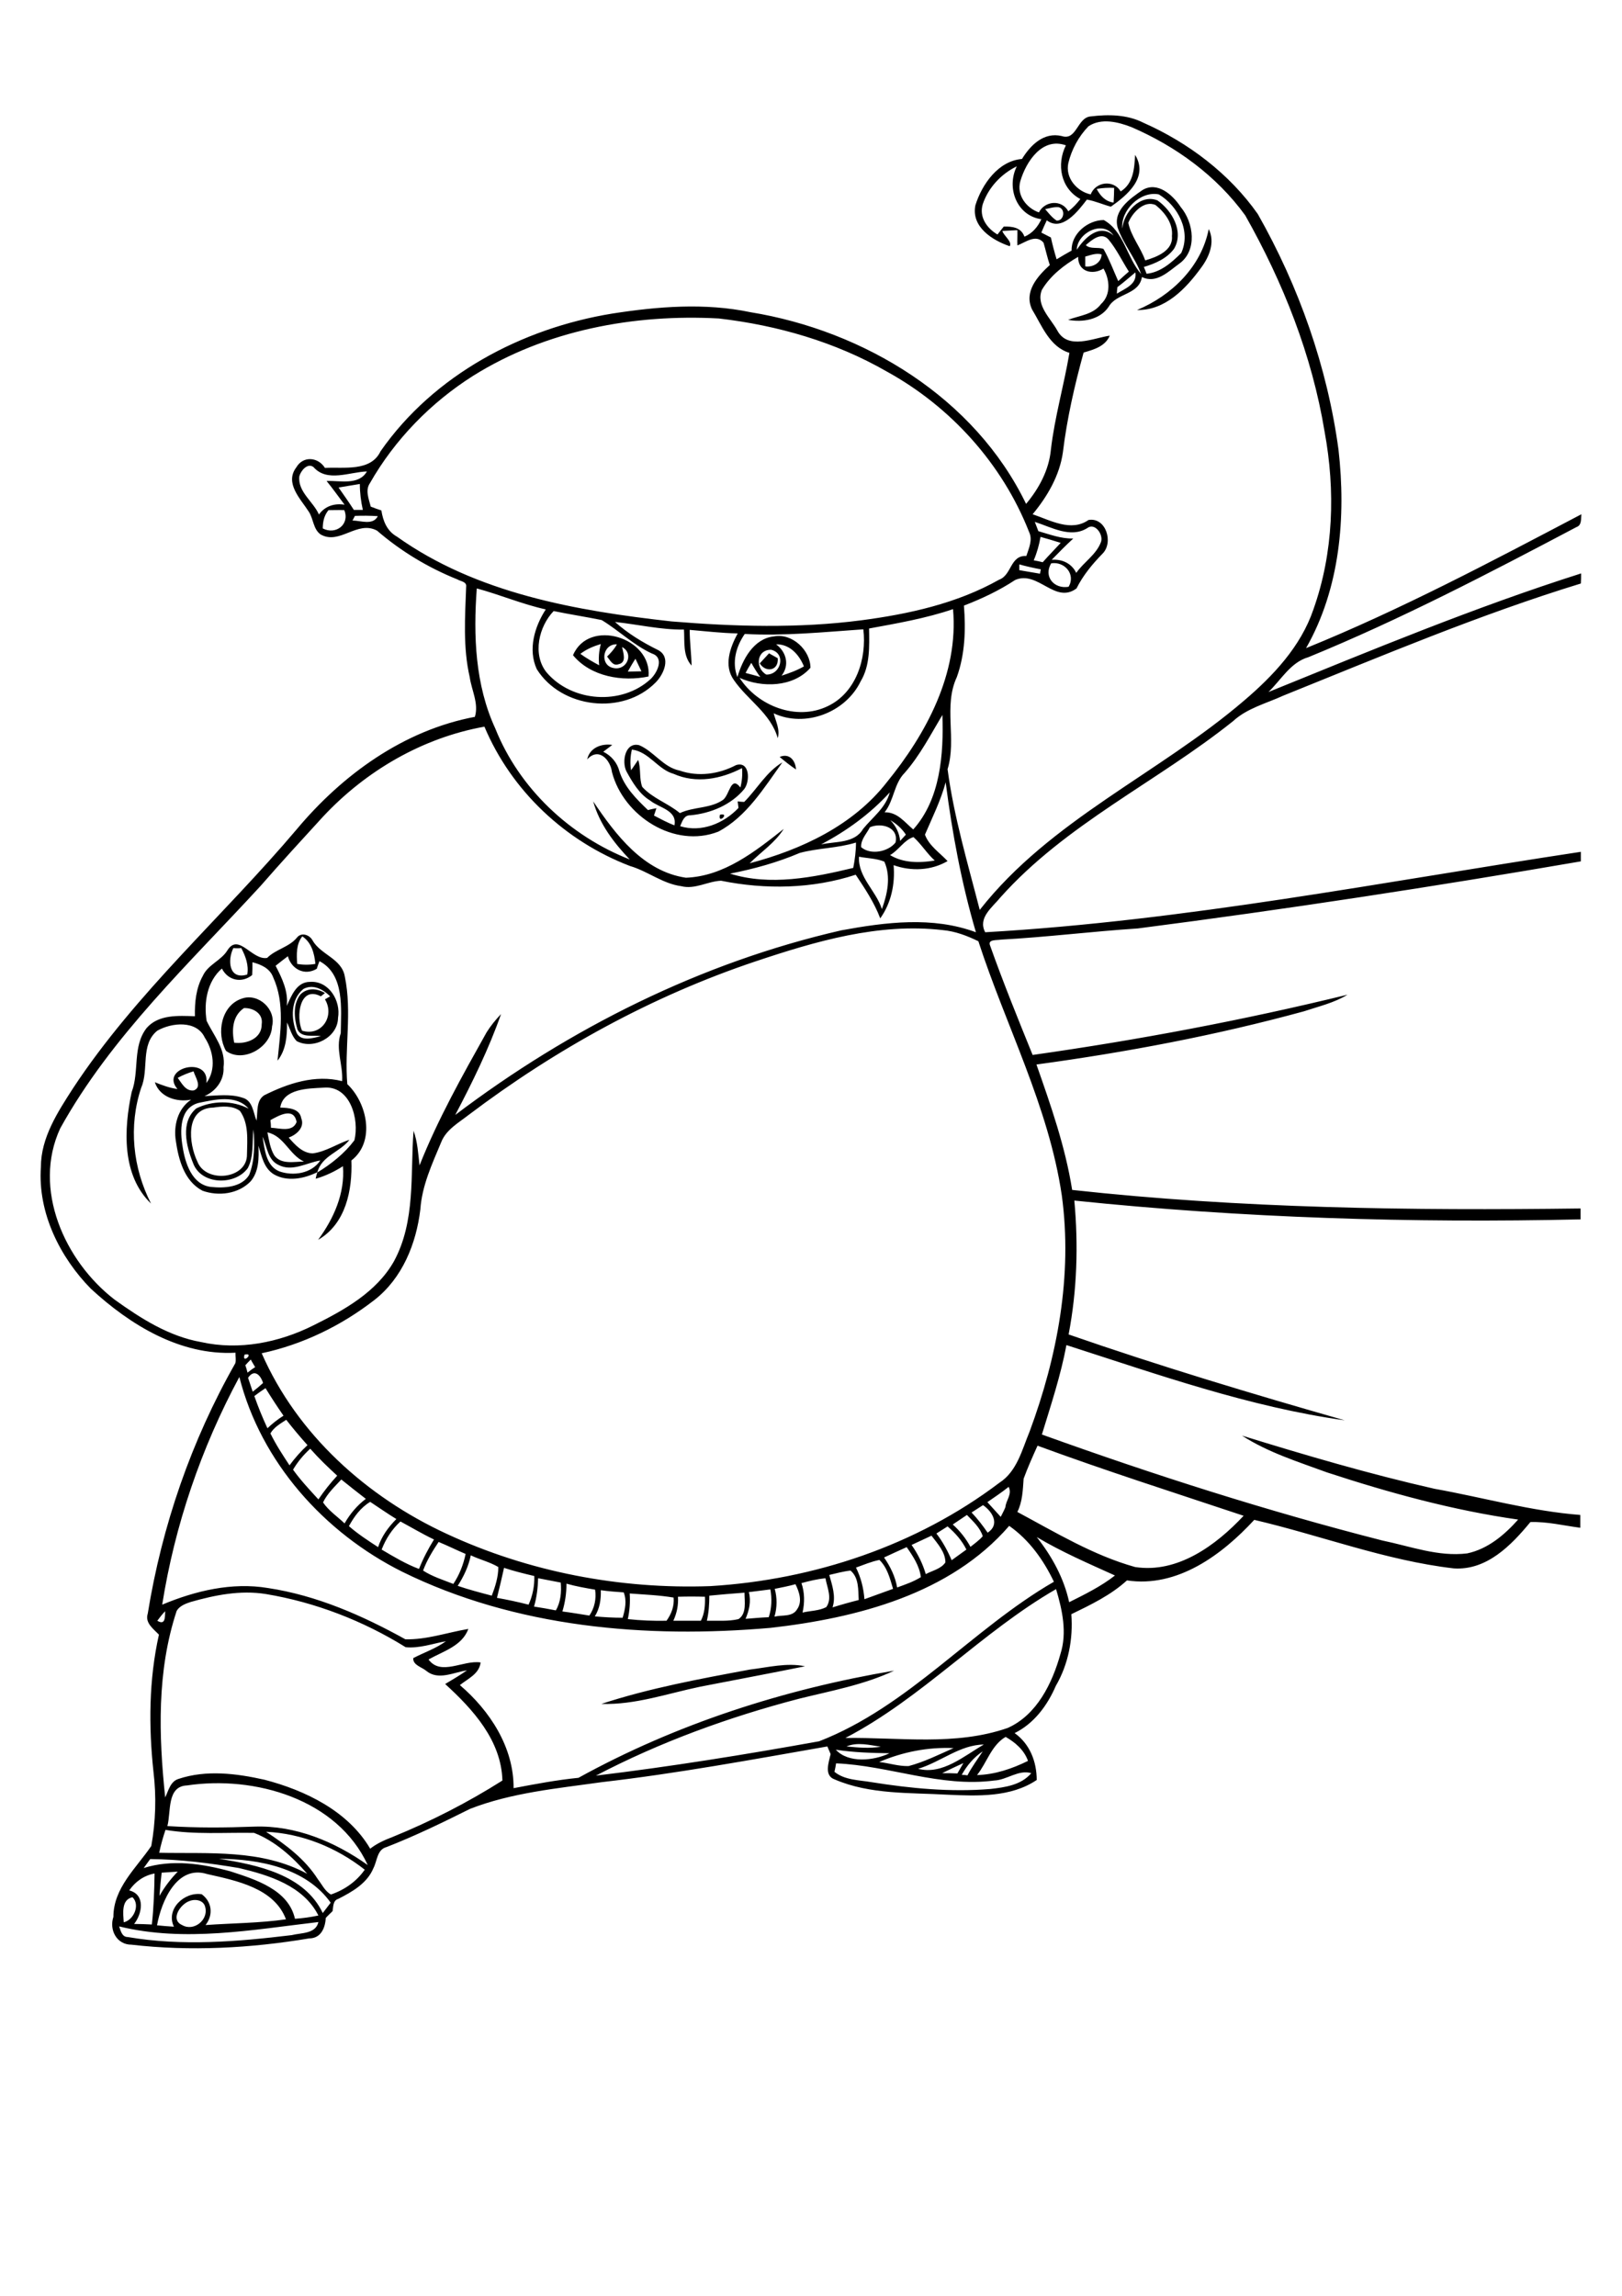 <?xml version="1.0" encoding="utf-8"?>
<!-- Generator: Adobe Illustrator 21.0.2, SVG Export Plug-In . SVG Version: 6.00 Build 0)  -->
<svg version="1.2" baseProfile="tiny" id="Layer_1" xmlns="http://www.w3.org/2000/svg" xmlns:xlink="http://www.w3.org/1999/xlink"
	 x="0px" y="0px" viewBox="0 0 595 842" overflow="scroll" xml:space="preserve">
<g>
	<path d="M275.1,612.3c6.7-0.8,13.5-2.6,20.2-1.2c-12.8,2.6-25.7,5-38.5,7.5c-12,2.5-23.8,6.7-36.2,6.3
		C238.3,619.1,256.8,615.7,275.1,612.3 M85.9,382.4c4.5,0.6,10.2-1.5,10.1-6.8c0.6-3.9-3.1-6-6.5-5.9
		C85.2,372.6,85,377.8,85.9,382.4 M88.8,366.2c6-2.1,12.6,4,11,10.2c-0.3,7.7-10.6,13.6-16.9,9C79.3,379,81.1,368.7,88.8,366.2
		 M96.3,416.9c0.8,4.5,1.2,10.7,6.2,12.7c5.1,1.8,11.8,0.8,15-4c-5,0.8-10.3,4.3-15.4,1.6C98.1,425.3,98,420.4,96.3,416.9
		 M98.1,415.3c0.6,2.9,1,5.9,2.5,8.4c2.5,3.5,7.3,2.3,10.9,2.3C106.1,423.5,104.2,416.6,98.1,415.3 M99.2,410.8
		c0.1,0.7,0.2,2.1,0.2,2.8c3.1,0.1,7.9,1.8,9.4-2.1C107.8,405.9,102.3,409.1,99.2,410.8 M78.3,406.2c-10.5,0.2-9.1,13.1-5.9,19.8
		c3.1,8.1,18.4,6.5,18.2-2.7c0.1-5.3,0.7-11.3-2.6-15.9C85.2,405.4,81.5,405.7,78.3,406.2 M72.8,404.5c-7,1.9-6.8,10.3-5.8,16.1
		c0.9,5.9,3.4,13.9,10.4,14.7c4.8,0.5,11.2,0.2,14-4.4c2.1-5.3,2-11.2,1.6-16.7c-0.6,4.7,0.2,9.8-2.1,14.2
		c-4.7,6.5-17.2,6.2-20.1-1.9c-2.5-6.2-4.7-15,1.2-20c5.9-2.9,13.3-3,19.2,0.1C86.6,401.3,78.7,403.3,72.8,404.5 M102.8,406.2
		c3,0.1,7.1,0.3,7.7,3.9c1.4,3.4-1.8,6.1-4.6,7.1c2.3,2.6,5,5.7,8.8,5.8c4.8-0.6,8.9-3.5,13.5-5c-3.5,4.6-10.2,5.8-11.8,12
		c5.1-3.1,10-7,13.6-11.8c1.9-7.6-1.5-20.3-11.4-19.3C113.1,399.2,103.9,399.2,102.8,406.2 M65.2,395.3c1.5,2,2.9,5,5.9,4.6
		c3.2-1.2,0.5-4.9-0.1-7C69,393.5,67,394.3,65.2,395.3 M111.3,362.7c-4.7,3.8-4.6,10.9-2.5,16.1c1.6,3.3,6.1,1.9,8.9,1.2
		c-2.8-0.5-7.1,0.8-8.6-2.5c-1.2-4.1-1.7-9.2,1.1-12.8c2.5-2.5,6.1-2.3,9-0.5c-0.5,0.4-1,0.8-1.5,1.2c-7.8-4.1-9.2,7.5-6.9,12.6
		c7.2,2.2,12.1-5.4,8.4-11.5c0.5-0.3,1.4-0.8,1.9-1.1C118.5,362.8,114.8,360.8,111.3,362.7 M101.1,354.2c2.4,4.6,4.7,9.4,4.1,14.7
		c1.7-3.7,3.6-8.8,8.5-8.8c6.9-0.5,11.4,6.9,10.3,13.2c-0.1,7.2-9.1,11.8-15.2,8.5c-1.8-1.9-2.4-4.5-3.5-6.8c0,4.9-0.3,10-3.5,14
		c1-10.1,2.8-21-1.6-30.6c-1.2-3.3-4.5-4.7-7.6-5.5c0,1.6,0,3.1-0.1,4.7c-3.8,3.1-8.9,2-11.1-2.4c-5.4,4.7-6.7,12.4-5.6,19.2
		c2.6,5.4,7.1,10.5,6.2,17c0.3,4.7-2.8,8.8-7,10.6c4.7-0.2,9.5-0.9,14,0.6c3.7,1,3.9,5.4,5.1,8.4c0.5-3.2-0.2-7.3,2.8-9.3
		c8.8-4.4,18.7-7.7,28.6-5.2c0.4-6-2.5-11.7-0.5-17.6c0.1-8.9,1.5-21.5-7.8-26.4c-0.3,0.7-0.8,2.1-1,2.8c-4.5,2.7-9.3,0.1-10.6-4.6
		C104.1,351.8,102.6,353,101.1,354.2 M85.6,347.7c-2.2,4.4-1.7,11.8,5.1,9.7c0.6-3.4-0.6-6.7-2.2-9.7
		C87.8,347.8,86.3,347.8,85.6,347.7 M110.9,343.4c-2.3,2.9-2.1,6.6-1.9,10.1c2.2,0.4,4.5,0.4,6.7,0
		C115.3,349.6,114.3,345.7,110.9,343.4 M108.9,343.9c1.6-2.1,4.6-1.1,5.7,0.9c3,5.4,10.8,6.7,11.9,13.4c2.7,13-0.2,26.3,0.9,39.4
		c7.3,6.9,10.4,21.1,1.5,28c0.4,10.8-2,23.2-12.2,29.1c5.7-7.8,9.9-17,9.1-27c-3.1,2-6.5,3.6-10,4.6c0.1-0.6,0.4-1.8,0.6-2.4
		c-4.9,2.4-11,3.6-15.9,0.8c-3.7-2.2-4.5-6.7-5.7-10.5c0.2,4.5,0.2,9.5-2.9,13.1c-4.5,4.6-11.7,5.5-17.6,3.4
		c-6.7-3.5-8.8-11.4-9.8-18.3c-0.9-5.6,0.7-11.8,5.6-15.1c-5.3,1-11.5-0.9-13.3-6.4c2.7,1.1,5.4,2.1,8.3,2.5
		c-6.7-7.8,11.9-12.4,10.6-2.2c3.7-5,2.6-11.8-0.6-16.7c-3-6.4-12.1-5.5-17.4-2.5c-6.3,5.1-3,14.2-5.9,20.9
		c-4.7,14.1-3.1,29.4,3.6,42.5c-10.8-10.4-10-27.3-7.1-40.9c2.9-7.6,0.2-16.7,5.5-23.5c4.4-5,11.6-4.5,17.7-4.3
		c-0.1-5.1,0.4-10.3,2.9-14.8c1.9-4.2,6.8-5.6,9.1-9.5c4.1-6.3,9,3.9,14.5,2.9C101.2,348.1,106,347.4,108.9,343.9 M264.1,298.8
		C268,297.9,263.2,302.6,264.1,298.8 M286,277.6c3.6-1.5,5.8,1.3,6,4.6C289.9,280.8,287.9,279.2,286,277.6 M231.8,274.9
		c-0.6,2.5-0.7,5.1-0.3,7.6c0.6-0.9,1.9-2.8,2.6-3.8c1.1,3.2,0.3,6.8,1.5,9.9c3.8,4.2,9.5,6,13.8,9.6c5.1-2.4,11.2-1.6,15.9-4.9
		c2.4-2,2.8-9,6.3-4.5c0.6-2.3,0.8-4.7,0.6-7.1c-7.7,4-16.8,5.8-25.1,2.1C241.3,282.2,238.1,275.7,231.8,274.9 M215.4,278.5
		c0.9-4.3,5.3-5.9,9.2-5.3c-1.1,0.8-2.2,1.7-3.3,2.5c2.9,1.4,5.1,4,5.9,7.1c1.8,5.8,6.2,10.2,10.5,14.3c1-0.3,2.1-0.5,3.1-0.7
		c-0.3,0.9-0.6,1.8-0.9,2.7c2.5,1.3,4.9,2.6,7.5,3.6c1.1-5.6-5.6-6.4-8.9-9.1c-4-2.4-6.5-6.7-8.7-10.7c-1.8-3.5-0.5-10.9,4.7-9.6
		c5.4,2.3,8.8,8.1,14.8,9.3c6.9,2.4,14.4,1.3,20.7-2c5.1-1.6,5.2,6,3,8.8c-4.8,5.8-12.3,8.9-19.7,9.6c-2.4-0.1-3,2.2-3.8,4
		c7.8,2.4,16-1,21.4-6.7c-0.1-0.8-0.2-1.6-0.3-2.4c0.8,0.1,1.6,0.2,2.4,0.2c4.7-4.7,8.1-11,14-14.5c-6.7,9.3-13.1,19.9-23.5,25.4
		c-16.1,6.3-34.8-5.7-39-21.8C223.9,278.6,219.6,273.9,215.4,278.5 M278.7,243.3c1.1-1.2,2.2-2.4,3.4-3.7c1.1,0.6,2.1,1.2,3.2,1.8
		C285.7,246,280.9,246.8,278.7,243.3 M230.3,246.3c1.7,0,3.3-0.1,5-0.1c-0.7-1.5-1.5-3.1-2.2-4.6
		C232.1,243.1,231.2,244.7,230.3,246.3 M225.1,245c4.8,1,7.6-5.3,3.1-7.7c0.4,2.1,1.8,5.7-1.3,6.3c-2.1,0.8-3.1-1.5-4.2-2.8
		c1.4-1.4,2.7-2.8,3.6-4.5C220.9,236.1,219.9,244.1,225.1,245 M212.9,239.8c2.2,1.6,4.5,2.9,6.9,4.2c-0.3-2.6-0.1-5.2,0.6-7.8
		C217.7,237,215.1,238.1,212.9,239.8 M210.2,240.3c5.8-13.7,29-6.5,27.7,7.8C228.4,250.1,216.7,248.2,210.2,240.3 M443.4,84
		c2.4,4.8,0.2,10.2-2.8,14.2c-5.6,7.7-13.2,15.7-23.5,15.5C429.8,108.4,440.7,97.8,443.4,84 M43.7,706.5c0.6,1.6,1,3.9,3.2,3.9
		c19.9,3.4,40.2,1.7,60.1-0.7c3.5-0.9,8.8-0.4,9.8-4.8C92.7,707.7,67.8,712.4,43.7,706.5 M69.5,697.2c-3.3,1.1-7.2,6.8-2.7,8.8
		c4.3,2.5,9.7-1.9,8.5-6.5C74.8,696.9,71.7,696.3,69.5,697.2 M45.4,705c3.7-0.9,6.1-6.4,3.2-9.2C44.4,696.7,45.2,701.8,45.4,705
		 M47.4,693.3c6,1.5,4.8,8.5,1.8,12.3c2.2,0,4.3,0.1,6.5,0.2c0.7-6.2,0.9-12.5,1-18.7C52.8,687.8,49.6,690.1,47.4,693.3 M57.6,706.1
		c2.1,0.2,4.2,0.4,6.2,0.5c-3.1-6.4,3.8-12.9,10.2-11.9c3.8,2.8,4.3,7.6,1.4,11.3c9.9-0.7,19.7-0.7,29.5-2.1
		c-4.3-11.5-18.3-14.2-28.9-16.6C64.9,683.8,59.2,697.3,57.6,706.1 M59.3,686.8c-0.3,2.8-0.6,5.6-0.8,8.5c1.8-3.2,4.1-6.2,6.7-8.9
		C63.3,686.5,61.3,686.7,59.3,686.8 M80.3,681.7c14.1,2.2,31.4,5.8,38.1,19.9c1-1.3,1.9-2.5,2.9-3.8C112.2,685,95,681.8,80.3,681.7
		 M55.1,681.8c-0.8,1.1-1.6,2.2-2.4,3.3c10.4-3.3,21.5-1.6,31.8,1.2c9.2,3,21.3,6.7,23.7,17.4c2.9-0.2,5.8-0.6,8.6-1.2
		c-5.5-10.9-18.1-14.8-29.1-17.4C77,683.3,66.1,681.9,55.1,681.8 M97.6,671.8c7.2,4.7,14.3,10,19,17.4c1.5,1.9,2.6,4.4,4.8,5.6
		c5-1.7,9.4-4.8,12.4-9.1C123.5,677.6,110.8,672.4,97.6,671.8 M60.7,671.1c-0.9,2.7-1.7,5.5-2.3,8.4c18.3,0.4,37.5-1.4,54.3,7.7
		c-5.4-6.2-11.8-12-19.5-15C82.4,672,71.5,672.9,60.7,671.1 M68.6,654.8c-7.5,0.3-5.8,9.7-7.2,14.9c10.7,0.7,21.3,0.6,32,0.2
		c15-0.5,29.4,5.5,41.5,14.1C123.7,659.7,93.3,651.1,68.6,654.8 M345.6,650.3c1.9,0,3.7,0,5.6,0.1c0.7-1.3,1.5-2.5,2.2-3.8
		C350.8,647.8,348.2,649,345.6,650.3 M306.7,646.7c-0.1,0.8-0.4,2.3-0.6,3.1c3.8,3.1,9,3,13.6,3.8c14.4,2.3,29,3.7,43.6,2.5
		c5.3-0.6,11.3-1.4,15-5.8c-4.7-1.4-8.9,2.5-13.6,2.7C345,655.6,326.1,647.5,306.7,646.7 M352.8,650.9c0.5,0,1.6,0.1,2.1,0.2
		c1.6-3.1,3.7-5.9,5.6-8.8C357.2,644.5,354.7,647.5,352.8,650.9 M306.6,641.7c4.6,5,13.8,4.1,19.7,1.3
		C319.7,642.9,313.1,642.7,306.6,641.7 M322.5,646.2c3.6,0.4,7.1,1.6,10.8,1.5c5.7-1.5,11.1-4.2,16.5-6.6
		C340.3,640.7,331.2,642.5,322.5,646.2 M336.8,648.7c8.9,2.3,16.8-4.7,24.1-8.9C352.1,639.9,345.1,646.2,336.8,648.7 M310.5,640.5
		c4.2,0.4,8.4,0.8,12.6,0.1C319,640,314.6,638.8,310.5,640.5 M358.4,651c6.6-0.2,12.8-2.3,18.7-5.2c-1.4-4-4.7-6.8-8.2-8.8
		C363.7,640,362,646.5,358.4,651 M57.7,594.4c3,1.8,2.8-1.3,2.9-3.5C59.5,592,58.6,593.2,57.7,594.4 M248.7,585.6
		c0.2,3-0.4,6-1.7,8.8c3.4,0,6.7,0,10.1,0c1.4-2.7,1.6-5.8,1.5-8.8C255.3,585.5,252,585.5,248.7,585.6 M260.2,585.2
		c0,3.1-0.2,6.2-0.9,9.2c3.9-0.1,7.8,0.3,11.6-0.6c3.1-2,2.2-6.5,2.2-9.7C268.8,584.4,264.5,584.8,260.2,585.2 M231,584.4
		c0.2,3.1,0,6.3-0.7,9.4c4.7,0.5,9.5,0.7,14.2,0.6c1.8-2.5,2.9-5.4,2.6-8.5C241.7,585,236.3,584.8,231,584.4 M70,587.5
		c-1.9,0.6-4.2,1.5-5.2,3.3c-7.3,22.1-6.6,45.6-4.2,68.4c1.2-2.5,1.9-5.9,4.9-6.8c10.2-3.4,21.2-2,31.5,0.3
		c15,3.9,30.7,11.5,38.8,25.3c2.4-1.9,5.3-3.2,8.2-4.3c14-5.7,27.5-12.6,40.3-20.7c-0.4-14.7-10.8-26.1-21-35.4c2.7-1.6,5.4-3.2,8-5
		c-4.9,0.7-10.5,3.8-14.9,0.2c-1.6-1.4-5-2.1-4.8-4.7c4-2.1,8.3-3.5,12-6.2c-4.9,0.9-9.8,2.7-14.8,2.2
		c-15.6-9.7-33.2-16.5-51.3-19.5C88.1,583.1,78.8,585,70,587.5 M310.1,637.4c19.8-0.3,40.4,3,59.6-3.7c10.7-4.8,16.3-16.4,19.3-27.1
		c2.5-7.8,0.7-16.1-1.6-23.8C360,598.6,338.3,622.7,310.1,637.4 M274.7,583.9c0.9,3.4,0.1,6.7-1.2,9.8c2.8-0.2,5.7-0.5,8.5-0.6
		c1.1-3.3,1.2-6.8,0.6-10.2C280,583.2,277.4,583.6,274.7,583.9 M220.4,583.2c0.1,3.4-0.4,6.7-2.2,9.6c3.4,0.3,6.8,0.5,10.2,0.5
		c0.9-3,1.6-6.2,0.4-9.3C226,583.8,223.2,583.6,220.4,583.2 M284.2,582.7c0.9,3.3,0.9,6.8-0.1,10.2c2.8-0.7,6.6,0.2,8.3-2.7
		c2-2.8,0.8-6.4-0.6-9.2C289.3,581.7,286.7,582.2,284.2,582.7 M207.8,580.8c0,3.5-0.5,6.9-1.5,10.2c3.3,0.4,6.6,1,9.9,1.5
		c1.9-2.8,2.6-6.1,2.1-9.5C214.8,582.4,211.3,581.8,207.8,580.8 M294,580.6c1.2,3.5,1.2,7.2,0.4,10.8c2.9-0.7,6-0.6,8.7-2
		c2.3-3.2,0.3-7.2-0.3-10.6C299.9,579.1,296.9,579.8,294,580.6 M197.4,578.8c-0.1,3.5-0.5,7-1.5,10.4c2.7,0.4,5.4,0.9,8,1.4
		c1.8-3.1,2.1-6.7,1.8-10.2C202.9,579.9,200.2,579.3,197.4,578.8 M304.2,577.6c1.1,3.9,2.5,7.9,1.2,11.9c3.2-1,6.4-1.9,9.6-2.7
		c-0.2-3.7,0.1-8.2-3-10.8C309.3,576.3,306.8,577,304.2,577.6 M184.9,575c-0.8,3.7-1.7,7.4-2.6,11c3.9,0.7,7.7,1.5,11.6,2.5
		c1.5-3.3,2.2-6.9,2.1-10.5C192.2,577.1,188.5,576.2,184.9,575 M314,574.9c1.8,3.6,2.8,7.6,3.1,11.6c3.5-1.3,7-2.5,10.5-3.8
		c-1.1-3.7-2.1-7.8-5-10.6C319.6,572.7,316.8,573.9,314,574.9 M172.7,570.4c-0.8,4-2.6,7.8-4.8,11.2c4.1,1.4,8.3,2.5,12.5,3.6
		c1.3-3.4,2.4-6.9,2.4-10.5C179.6,572.8,176,572,172.7,570.4 M324.3,571.2c2.3,3.3,4.1,7,4.8,11c3-1.1,6-2.1,8.7-3.8
		c-0.5-4.1-2.9-7.7-5.2-11C329.9,568.6,327.1,569.9,324.3,571.2 M160.9,565.5c-2.2,3.3-4.3,6.7-5.7,10.5c3.4,2.2,7.3,3.4,11.1,4.9
		c2.2-3.3,3.7-7.1,4.5-11C167.5,568.5,164.3,566.9,160.9,565.5 M380.3,563.7c5.6,7.1,10,15.1,11.9,23.9c5.8-2.9,11.7-5.8,16.8-9.8
		C399.3,573.4,389.5,569.2,380.3,563.7 M334.4,566.6c2.3,3.3,4.1,6.9,5.2,10.7c2.4-1.3,5.6-1.9,7.2-4.3c0-3.8-2.9-6.9-5.1-9.8
		C339.3,564.3,336.8,565.5,334.4,566.6 M343.5,562.4c2.3,3,4.1,6.3,5.6,9.8c1.8-1.3,3.6-2.6,5.4-3.9c-1.6-3.3-4.1-6.1-6.9-8.5
		C346.2,560.7,344.9,561.5,343.5,562.4 M146.9,558c-3.1,2.8-5.4,6.4-6.9,10.3c4.4,2.6,8.9,5.3,13.7,7.1c1.5-3.8,3.4-7.4,5.5-10.8
		C155,562.6,151,560.2,146.9,558 M349.5,559.1c2.6,2.3,4.8,5.1,6.5,8.2c1.5-1.2,3.2-2.4,4.5-3.9c-1-3.2-3.6-5.5-5.8-7.8
		C353,556.8,351.2,557.9,349.5,559.1 M356.4,554.7c2.2,2.3,4.1,4.8,5.9,7.4c4.6-3,1.8-7.7-1.7-10.1
		C359.2,552.9,357.8,553.8,356.4,554.7 M128,559.7c3.3,2.9,7,5.3,10.7,7.7c1.3-4,3.8-7.4,6.7-10.3c-3.3-2-6.4-4.2-9.6-6.3
		C132.3,552.9,129.9,556.2,128,559.7 M362.2,550.9c1.6,1.8,3.3,3.6,4.9,5.4c0.6-1.2,1.2-2.3,1.7-3.5c0.2-2.6,2.6-4.8,1.2-7.5
		C367.5,547.3,364.8,549.1,362.2,550.9 M118.5,551c2.1,3.1,5.3,5.2,7.9,7.7c2-3.5,4.6-6.6,7.8-9c-3-2.3-6-4.7-9-7.1
		C122.8,545.2,120.1,547.7,118.5,551 M107.5,539c2.8,3.9,6.1,7.4,9.3,10.9c2.1-3.1,4.4-6,6.9-8.7c-3.5-3.2-6.8-6.4-9.9-9.9
		C111.3,533.6,109.2,536.1,107.5,539 M375.5,542.3c-0.3,4.1-0.4,8.4-2.3,12.2c14,7.5,27.8,15.9,43.2,20.2c15.6,2.4,29.7-8,39.8-18.8
		c-25.2-8.4-50.6-16.5-75.6-25.7C378.8,534.2,377,538.2,375.5,542.3 M99.2,525.7c2,4.1,4.5,7.9,7,11.7c2-2.7,4.2-5.2,6.6-7.4
		c-2.7-3-5.3-6.1-7.8-9.3C102.9,522.1,100.5,523.4,99.2,525.7 M93.3,512c1.4,4,3,7.9,4.8,11.8c1.8-1.7,3.8-3.3,5.9-4.6
		c-2.3-3.3-4.5-6.7-6.6-10.1C96,510,94.6,511,93.3,512 M87.8,505c-14,26-23.7,54.4-28.3,83.5c12.2-5.1,25.6-8.3,38.8-6.1
		c17.9,2.7,34.7,10.1,50.4,18.8c7.8,0.2,15.4-2.5,23.1-3.8c-2.3,6.3-9.3,8.2-14.6,11.2c4.5,6.2,12.8,0.1,19.1,1.1
		c-0.5,4.2-4.6,5.9-7.6,8.3c11,9.4,19.8,22.8,19.7,37.8c7.9-1.5,15.8-3,23.8-3.8c35.9-19.8,75.5-32.5,115.8-39.3
		c-11,5.2-23.2,7.4-34.9,10.3c-25.7,6.7-51,15.9-74.5,28.2c27.4-3.3,54.7-7.7,81.9-12.6c32.9-12.8,56-41.1,86.1-58.5
		c-3.8-8-9.1-15.4-16.4-20.5c-21.6,25-55.8,33.8-87.5,37.4c-45.7,4-93.6-0.1-135.2-20.6C118.9,562.1,95.7,536.2,87.8,505 M91,505.3
		c0.6,1.7,1.1,3.4,1.7,5.1c1.3-1,2.6-2.1,3.8-3.2C95.6,504.3,93.3,501.9,91,505.3 M92,498.6c-0.7,0.7-1.4,1.4-2,2.1
		c0.3,0.9,0.6,1.8,0.8,2.7c0.9-0.7,1.8-1.4,2.8-2C93.1,500.5,92.5,499.6,92,498.6 M89.7,496.8C88.6,500.6,93.6,495.9,89.7,496.8
		 M277.1,352.6c-37.9,12.7-73.3,32.2-105.2,56.3c-3.7,2.9-8.3,5.4-10.1,10.1c-3.3,7.9-7,15.8-7.6,24.5c-1.5,12.6-6.6,25.3-16.9,33.3
		c-12.1,9.4-26.3,16.3-41.3,19.5c13,29.8,38.6,52.7,67.8,66.2c30.1,14,63.7,20.4,96.8,19.2c37.9-2.3,75.6-14.9,106-37.9
		c6.5-4.2,8.3-12.1,11.1-18.8c10.2-27.5,15.8-57.3,11.8-86.6c-4.8-32.6-20.5-62.1-30.6-93.2c-4.1-2-8.5-3.7-13.2-4.1
		C322.4,338.4,299.2,345.2,277.1,352.6 M315.1,314.2c-0.4,7.5,6.3,12.5,8.4,19.2c2-5.4,3.4-11.9,0.9-17.4
		C321.5,314.8,318.2,314.8,315.1,314.2 M293.4,312.8c-8.2,3.5-16.9,5.9-25.6,7.6c14.7,4.6,30.6,1.4,45.2-2.1c0.6-3.1,1-6.2,1-9.3
		C307.2,311.1,300.1,311,293.4,312.8 M326.5,313.6c5,3,10.9,2.9,16.4,2c-2.9-2.6-4.9-6-7.8-8.6C331.7,308,329.7,311.8,326.5,313.6
		 M319.1,303.4c-1.2,2.4-3.4,4.5-3.2,7.3c3.5,3,9.9,1.7,12.6-1.7C329.8,303.3,323.2,301.6,319.1,303.4 M326.6,300.8
		c2,2.1,3.3,4.6,3.6,7.6c0.7-0.8,1.4-1.5,2.1-2.3C330.8,303.8,328.8,302.1,326.6,300.8 M301.2,309.7c5.2-1.2,12.3-0.3,15.4-5.7
		c3.5-4.3,8.3-7.7,9.8-13.4C319.2,298.5,310.6,304.7,301.2,309.7 M118.5,299.5c-7.7,8.4-15.4,16.8-22.9,25.4
		c-26,28.3-54.7,55-73.5,88.9c-10.3,22.2,1.6,48.7,19.9,62.8c9.6,6.9,19.9,13.5,31.8,15.6c13.9,3.1,28.5,0.2,41.1-6.1
		c11.3-5.6,23.2-12.2,29.6-23.5c8-14.7,6-31.9,7.2-47.9c1.5,4.1,1.7,8.5,2.2,12.7c6.7-16.9,15.7-32.9,24.6-48.8
		c1.5-2.4,3.3-4.6,5.3-6.7c-4.5,12.8-10.5,25-16.8,37c42-31.8,90.1-55.9,141.6-67.7c16.3-3,33.5-5.2,49.4,0.7
		c-5.3-18-8.7-36.4-11.1-55c-1.8,6.7-4.9,12.9-7.6,19.2c1.5,4.1,5.4,6.6,8.3,9.7c-6,3.5-13.3,3.8-19.8,1.5
		c0.6,6.9-0.9,13.9-4.9,19.5c-2.2-5.8-5.6-10.9-9-16c-15.9,5.2-33.1,5.5-49.4,2.2c-4.9,0.2-9.6,3.3-14.6,2
		c-6.8-0.9-12.3-5.5-18.8-7.4c-23.8-9.1-43.5-27.6-53.4-51.1C154.9,270.6,134.2,282.7,118.5,299.5 M331.9,283.4
		c-4,4-3.9,10.1-7.4,14.5c4.7-0.1,7.3,3.6,10.5,6.3c10-11.1,11.2-27.7,10.7-42C341.4,269.4,337.5,277,331.9,283.4 M273.5,246.8
		c1.8,0.5,3.6,0.9,5.4,1.5c-1.2-1.6-2.3-3.4-3.3-5.2C274.8,244.4,274.1,245.6,273.5,246.8 M281.1,247.4c5.4,0.1,7.4-7.7,1.8-9.1
		C277.5,238.2,276.9,245,281.1,247.4 M284.7,236.3c3.8,2.8,5,7.7,2,11.5c2.8-0.9,5.6-1.9,8.2-3.4
		C293.2,240.2,289.8,236.2,284.7,236.3 M273.2,232.5c-3.2,4.6-4.8,10.4-2.7,15.8c1.9-6.4,5.9-14.1,13.4-14.9
		c6.7-1.3,13.4,5.1,13.4,11.5c-6.3,7.2-17.8,7.4-26,3.7c6.6,10.3,20.9,15.9,32.3,10.4c10.4-4.9,14.4-17.4,13.1-28.2
		C302.2,231.8,287.8,233.3,273.2,232.5 M203.1,224.1c-5.4,5.6-7.9,15.9-2.6,22.5c9.3,10.9,27.5,12.2,38.1,2.5
		c2.5-2.3,5.2-7.9,0.6-9.4c-6.8-3.1-12.2-8.5-18.5-12.3C214.8,226.2,208.9,225.3,203.1,224.1 M174.9,215.8
		c-1.3,17.3-0.6,35.4,6.8,51.4c8.8,22,27.4,39.4,49.3,48c-5.8-6.1-11.1-13-13.4-21.3c8.2,12.2,18.4,25.7,34,28
		c13.9-0.5,25.4-9.6,35.9-17.9c-3.2,5.1-8.3,8.4-12.5,12.6c19-5,38-13.9,50.3-29.7c14.5-17.8,26.4-39.9,24.3-63.5
		c-10,3.4-20.5,5.2-30.8,7.1c0.1,6.6,0.4,13.6-3.1,19.4c-5.5,11.4-20.3,17.1-31.9,11.7c0.8,3,2.4,6,1.5,9.1
		c-2.6-9.1-11-13.9-16.1-21.3c-3.8-5.3-1.4-11.9,1.4-17.1c-5.9-0.1-11.7-0.8-17.6-1.3c0,4.4,0.6,8.7,0.7,13.1
		c-3.3-3.6-2.5-8.8-2.8-13.2c-8.5,0.1-16.9-1.9-25.3-2.8c4.7,4.2,10.1,7.5,15.8,10.3c4.9,2.6,2.1,8.9-0.9,11.9
		c-12,12.2-34.6,9.5-43.6-4.9c-3.3-7.2-0.8-15.6,3.3-21.9C191.6,221.6,183.4,218.1,174.9,215.8 M385.6,206.6
		c-2.9,4.9,1.1,9.5,6.4,8.6C394.7,210.6,390.5,205.8,385.6,206.6 M373.9,207c0,0.5,0,1.6,0,2.1c2.5,0.4,5,0.9,7.6,1.3
		c0.1-0.4,0.2-1.2,0.3-1.6C379.1,208.3,376.5,207.7,373.9,207 M381.7,196.9c-0.5,2.9-1.3,5.8-2.5,8.6c1.1,0.2,2.2,0.4,3.3,0.7
		c2.1-2.4,4.4-4.7,6.6-7.1C386.6,198.3,384.2,197.6,381.7,196.9 M379.6,191.4c0.4,1.1,0.9,2.3,1.3,3.4c4.2,1.2,8.3,2.8,12.8,2.7
		c-2.7,2.5-5.3,5.1-7.9,7.8c3.8-0.3,7.3,1.3,9,4.8c2.8-4,7.4-6.7,9.1-11.4c0.9-2.7-2.3-7.2-5.1-5
		C392.7,197.5,385.6,193.3,379.6,191.4 M130.2,189.2c-0.2,0.4-0.7,1.3-0.9,1.7c3,0,7.5,1.9,9.3-1.6
		C135.7,189.1,133,189.1,130.2,189.2 M120.5,187.1c-1.6,1.9-2.1,4.3-2.1,6.7c4.8,2.5,10-1.5,7.9-6.7
		C124.5,187,122.5,187.1,120.5,187.1 M124.2,178.8c1.9,2.7,3.8,5.4,5.6,8.2c1.1,0,2.2,0,3.3,0c-0.7-3.1-1.1-6.3-1.1-9.5
		C129.3,177.9,126.8,178.4,124.2,178.8 M109.8,174.7c-0.6,5.7,5.1,9.2,7.2,14c2.2-3.1,5.7-4.2,9.4-3.6c-2.2-2.9-4.3-5.9-6.6-8.7
		c4.9-0.2,11.8,1.7,14.8-3.5c-6.4,0.2-14.6,4.1-19.6-1.6C112.8,169.6,110.3,172.7,109.8,174.7 M173.6,137.8
		c-15.5,9.8-28.8,23.4-37.9,39.4c-1.8,2.6-0.4,5.8,0.3,8.6c1.3,0.5,2.6,1,3.9,1.4c0.6,3.9,2.1,7.6,5.7,9.6
		c29.2,20.8,65.7,27.2,100.7,31.1c23.1,1.9,46.5,2.6,69.6-0.4c17.5-2.3,35.2-6.2,50.6-14.9c4.7-1.7,4-9,10-8.7
		c0.9-2.8,2.4-5.9,1-8.8c-9.8-25-28.8-46-52.3-58.9c-18.8-10.8-40-16.9-61.5-19.4C232.6,115.1,200.3,121.1,173.6,137.8 M409.9,105.3
		c-0.1,0.6-0.2,1.8-0.2,2.4c3-1.9,7.5-3.4,6.8-7.8C414.3,101.7,412.2,103.6,409.9,105.3 M398.1,94.1c0,0.9,0,2.7,0,3.6
		c2.8,0.4,5.9-1.3,6-4.4C402.1,92.7,400,93.6,398.1,94.1 M398.3,89.9c1.7,1.6,4.4,0.6,6.5,1.4c2.1,3.7,3.6,7.8,5.4,11.8
		c1.3-1.2,2.6-2.4,3.9-3.5c-2.5-3.9-4.5-8.2-7.5-11.8C404,84.9,400.4,88.1,398.3,89.9 M395,91.6c2.9-4.4,8.3-9.8,13.5-5.2
		C404.5,80.5,395.1,85.5,395,91.6 M383.4,76.7c1.3,1.5,2.5,3.1,4.2,4.2c2.7,0.2,3.4-4.2,0.8-4.9C386.7,75.8,385,76.4,383.4,76.7
		 M413.9,81.7c1,5,4.5,9,6.2,13.8c4.2-1.2,10.3-3.6,9.8-8.9c0.5-4.6-2.6-8.7-6-11.4C419.7,73.3,415.3,78.1,413.9,81.7 M411.7,83.8
		c0.5-5.9,6.6-12.8,12.9-10.3c5.3,3.7,9.8,11.4,6.1,17.7c-2.6,3.6-7,5.5-11.1,6.7c0.3,0.8,0.7,1.6,1,2.5c5.1-0.5,9.2-4.1,12.7-7.6
		c3.7-8-1.2-17.3-8.2-21.5C418.4,69.9,411,77.1,411.7,83.8 M402.3,69.3c1.3,2.5,3.2,4.6,6.2,5c0.1-1.8,0.2-3.6,0.2-5.4
		C406.6,68.8,404.4,68.9,402.3,69.3 M360.5,74.9c-1.4,4.7,1.5,8.8,5.4,11.1c0.8-1,1.5-1.9,2.3-2.9c3.1-0.1,6.4,0.3,7.6,3.7
		c2.9-1.2,4.9-3.6,6.2-6.4c-9.1-1.3-12.9-11.6-9-19.4C367.2,63.8,362.5,68.9,360.5,74.9 M374.3,66.4c-1.5,5.1,2.2,9.9,6.8,11.5
		c2.2-4.3,8.4-4.8,10.8-0.4c1.7-1.3,3.1-2.8,4.4-4.5c-7.2-3.9-8.8-12.7-5.3-19.7C382.3,50.2,376.4,59.3,374.3,66.4 M399.3,46.3
		c-3.6,3.7-6.2,8.5-7.4,13.5c-1.2,5.4,3.1,10.4,8.2,11.5c1.8-4.7,8.4-5.5,11-1.1c4.7-2.9,5-8.4,5.3-13.4c5,8.2-2.9,14.8-8.9,19
		c-3-0.8-5.8-2.1-8.8-2.6c-3.2,4.2-9.1,11.9-14.7,7.6c-0.7,1.5-1.4,3-2,4.5c1.2,0.6,2.3,1.2,3.5,1.8c0.6,2.7,1.3,5.4,2.1,8
		c1.8-1.1,3.7-2.2,5.5-3.2c-0.2-6.2,6-11.2,11.8-11.2c7.4,4.1,8.4,13.7,13.7,19.8c-2.2-6-6.5-10.9-8.6-17
		c-1.8-6.3,4.6-10.7,9.1-13.8c5.5-3.3,11.1,1.8,14,6.2c4.8,5.7,6.2,16-0.5,20.8c-3.9,2.8-8.4,7.5-13.7,4.9
		c-1.1,6.6-9.3,5.8-12.2,10.9c-3.2,4.8-9.6,5.8-14.9,4.8c4.2-1.6,9.2-1.9,12.1-5.8c3.7-3.4,3.2-9,0.9-13c-4,2.5-9.4,1.2-9.3-4.3
		c-5.2,3-10.2,6.9-13.3,12.1c-2.3,5.7,3.2,10.4,5.7,15c3.9,7.1,13.1,2.7,19.2,1.8c-1.7,4-5.9,5.1-9.6,6.2c-3.3,12-6.1,24.2-7.6,36.6
		c-1.2,8.5-5.7,16.2-11.1,22.7c6.5,2.2,14.1,6.6,20.5,2.1c6.4-1.1,9.3,8.3,5.1,12.4c-3.7,3.8-7.1,7.9-9.5,12.7
		c-7.9,5.9-14.1-6.7-22.5-3.1c-5.9,3.9-12.3,6.9-18.8,9.4c0.7,8.8,0.4,17.9-2.6,26.2c-5,10.7,0,22.7-3.4,33.8
		c2.3,17.4,7.4,34.5,11.8,51.6c25.9-33,65.6-49.9,96.9-76.7c10.7-9.1,20.9-19.9,25.5-33.5c7.4-20.8,8.1-43.6,4.1-65.2
		c-4.6-28-15.2-54.7-29.1-79.3c-10.5-14.5-25.5-25.4-41.8-32.4C410.1,44.7,404,43.2,399.3,46.3 M389.5,49.9
		c5.5,1.8,5.6-6.8,10.6-7.2c6.5-0.8,13.4-0.7,19.3,2.3c16.5,7.3,31.6,18.7,42,33.5c15.1,26.6,25.5,56.1,29.6,86.4
		c2.8,24.6,0.6,50.9-11.9,72.8c34.7-14.1,67.9-31.7,101-49.1c-0.2,1.7,0.2,4-1.8,4.7c-32.2,17-64.6,33.9-98.3,47.7
		c-6.6,1.9-10,8.3-14.7,12.8c37.9-15.4,75.7-31.1,114.7-43.5c0,1.2,0,2.5-0.1,3.7c-37.2,11.4-73.1,26.6-109.1,41.1
		c-6.3,2.9-13.3,4.6-18.5,9.4c-27.9,22.3-61.3,37.7-85.3,64.6c-3,3.7-8.4,7.5-5.6,12.8c73.5-4.2,145.9-18.5,218.5-29.5
		c0,0.9,0,2.6,0,3.5c-54,9.3-108.2,17.6-162.5,24.6c-16.8,1.1-33.5,3.2-50.2,4.1c-1.5,0.3-5-0.2-4,2.2c4.8,13.5,10.2,26.8,15.6,40.1
		c38.8-5.5,77.5-12.8,115.5-22.1c-4.9,3-10.6,4.3-16,6.1c-32.2,8.8-65,15-98.1,19.5c5.3,15.1,10.6,30.2,13.1,46
		c61.9,6.8,124.3,7.6,186.5,6.8c0,1.3,0,2.6,0,4c-62,1.4-124.1-0.5-185.7-6.9c1.5,16.4,1,32.9-2.1,49.1
		c33.4,11.6,67.3,21.8,101.3,31.5c-35-4.9-68.5-16.8-102.1-27.6c-2.1,11.2-5.7,22-9,32.8c41.1,14.8,82.7,28.1,125,38.9
		c10.2,2.1,20.4,6,31,4.7c7.6-1.6,13.7-6.8,18.7-12.4c-23.9-3.4-47.2-9.8-70.1-17.3c-10.6-3.9-21.6-7.3-31.2-13.5
		c23.3,7.2,46.8,14.1,70.6,19.5c17.9,3.2,35.4,8.2,53.5,9.6c0,1.6,0,3.1,0,4.7c-6.1-0.8-12.2-2.3-18.3-2.1c-7,8.5-16,17.8-28.1,17
		c-25-2.9-48.8-12.1-73.2-17.8c-11.8,12.8-28.2,25-46.7,22.2c-5.9,5.4-13.2,8.9-20.4,12.4c0.7,9.1-1.1,18.4-5.7,26.3
		c-3.1,7.2-8,13.8-15.1,17.3c5.6,4,8.1,10.5,8.1,17.2c-9.5,6.4-21.7,5.9-32.7,5.4c-13.8-0.8-28.4,0-41.4-5.6c-4-1.4-2.2-6.2-1.5-9.3
		c-0.4-0.9-0.8-1.9-1.2-2.8c-27.5,4.8-55,9.9-82.8,13.1c-16.2,2.3-32.9,3.8-48.3,9.8c-10,5-20.1,9.9-30.6,14c-3.5,0.9-3.4,5-4.8,7.7
		c-2.3,5.6-7.8,8.7-12.9,11.3c-2,0.6-1.8,2.8-2.1,4.5c-0.8,0.8-1.7,1.6-2.5,2.5c-0.2,3.7-1.8,7.5-6.1,7.5
		c-21.4,3.6-43.6,4.8-65.2,2.3c-5.4,0-8.2-5.4-6.6-10.2c0-10.6,8.4-17.9,13.9-26c1.6-8.9,1.9-18.1,0.8-27.2
		c-1.8-16.7-1.7-33.8,2-50.3c-2-2.1-5.2-4.3-4.1-7.7c5.2-32.2,16-63.5,32.1-91.8c0.4-1.2,0-2.6,0.1-3.9
		c-20.3,1.1-38.7-10.2-53.1-23.5C22.2,461.3,13.8,445,15,428c0-10.8,6.2-20.2,11.8-28.9c23.1-35.1,55-63,82-94.9
		c16.8-20.1,39.3-36.4,65.4-41.3c1.5-4.9-1.2-9.7-1.9-14.6c-2.5-10.9-1.7-22.1-1.3-33.1c0.3-1.9-2.1-2-3.2-2.7
		c-10.7-4.3-20.7-10.3-29.5-17.9c-7.3-3.9-13.7,5.4-20.7,1.4c-2.7-1.9-2.6-5.7-4.3-8.3c-3-4.7-9-10.5-4.6-16.3
		c2.5-4.3,8-3.8,10.5,0.2c6.9-0.4,16.8,1.5,20.4-6.1c19.5-28,51.8-45.1,85-50.5c16.7-2.6,34-4,50.7-0.5
		c41.7,6.8,82.3,31.4,101.1,70.3c4.7-5.6,8.4-12.4,9.1-19.9c1.4-12,4.8-23.6,6.8-35.5c-7.3-2.2-10.1-10-13.7-15.9
		c-3.1-6.5,2-12.2,6.5-16.3c-0.9-2.7-1.5-5.5-2.3-8.2c-2.8-3.3-6.6-0.1-9.6,1c-0.1-1.9,0.1-3.7,0-5.6c-1.9,0.1-3.7,0.2-5.5,0.3
		c0.5,1.8,3.7,3.9,2.7,5.6c-6.2-2.1-14.2-7-12.6-15c2.4-7.7,8.4-16.3,17.1-17C377.9,53.4,382.8,48.3,389.5,49.9"/>
</g>
</svg>
